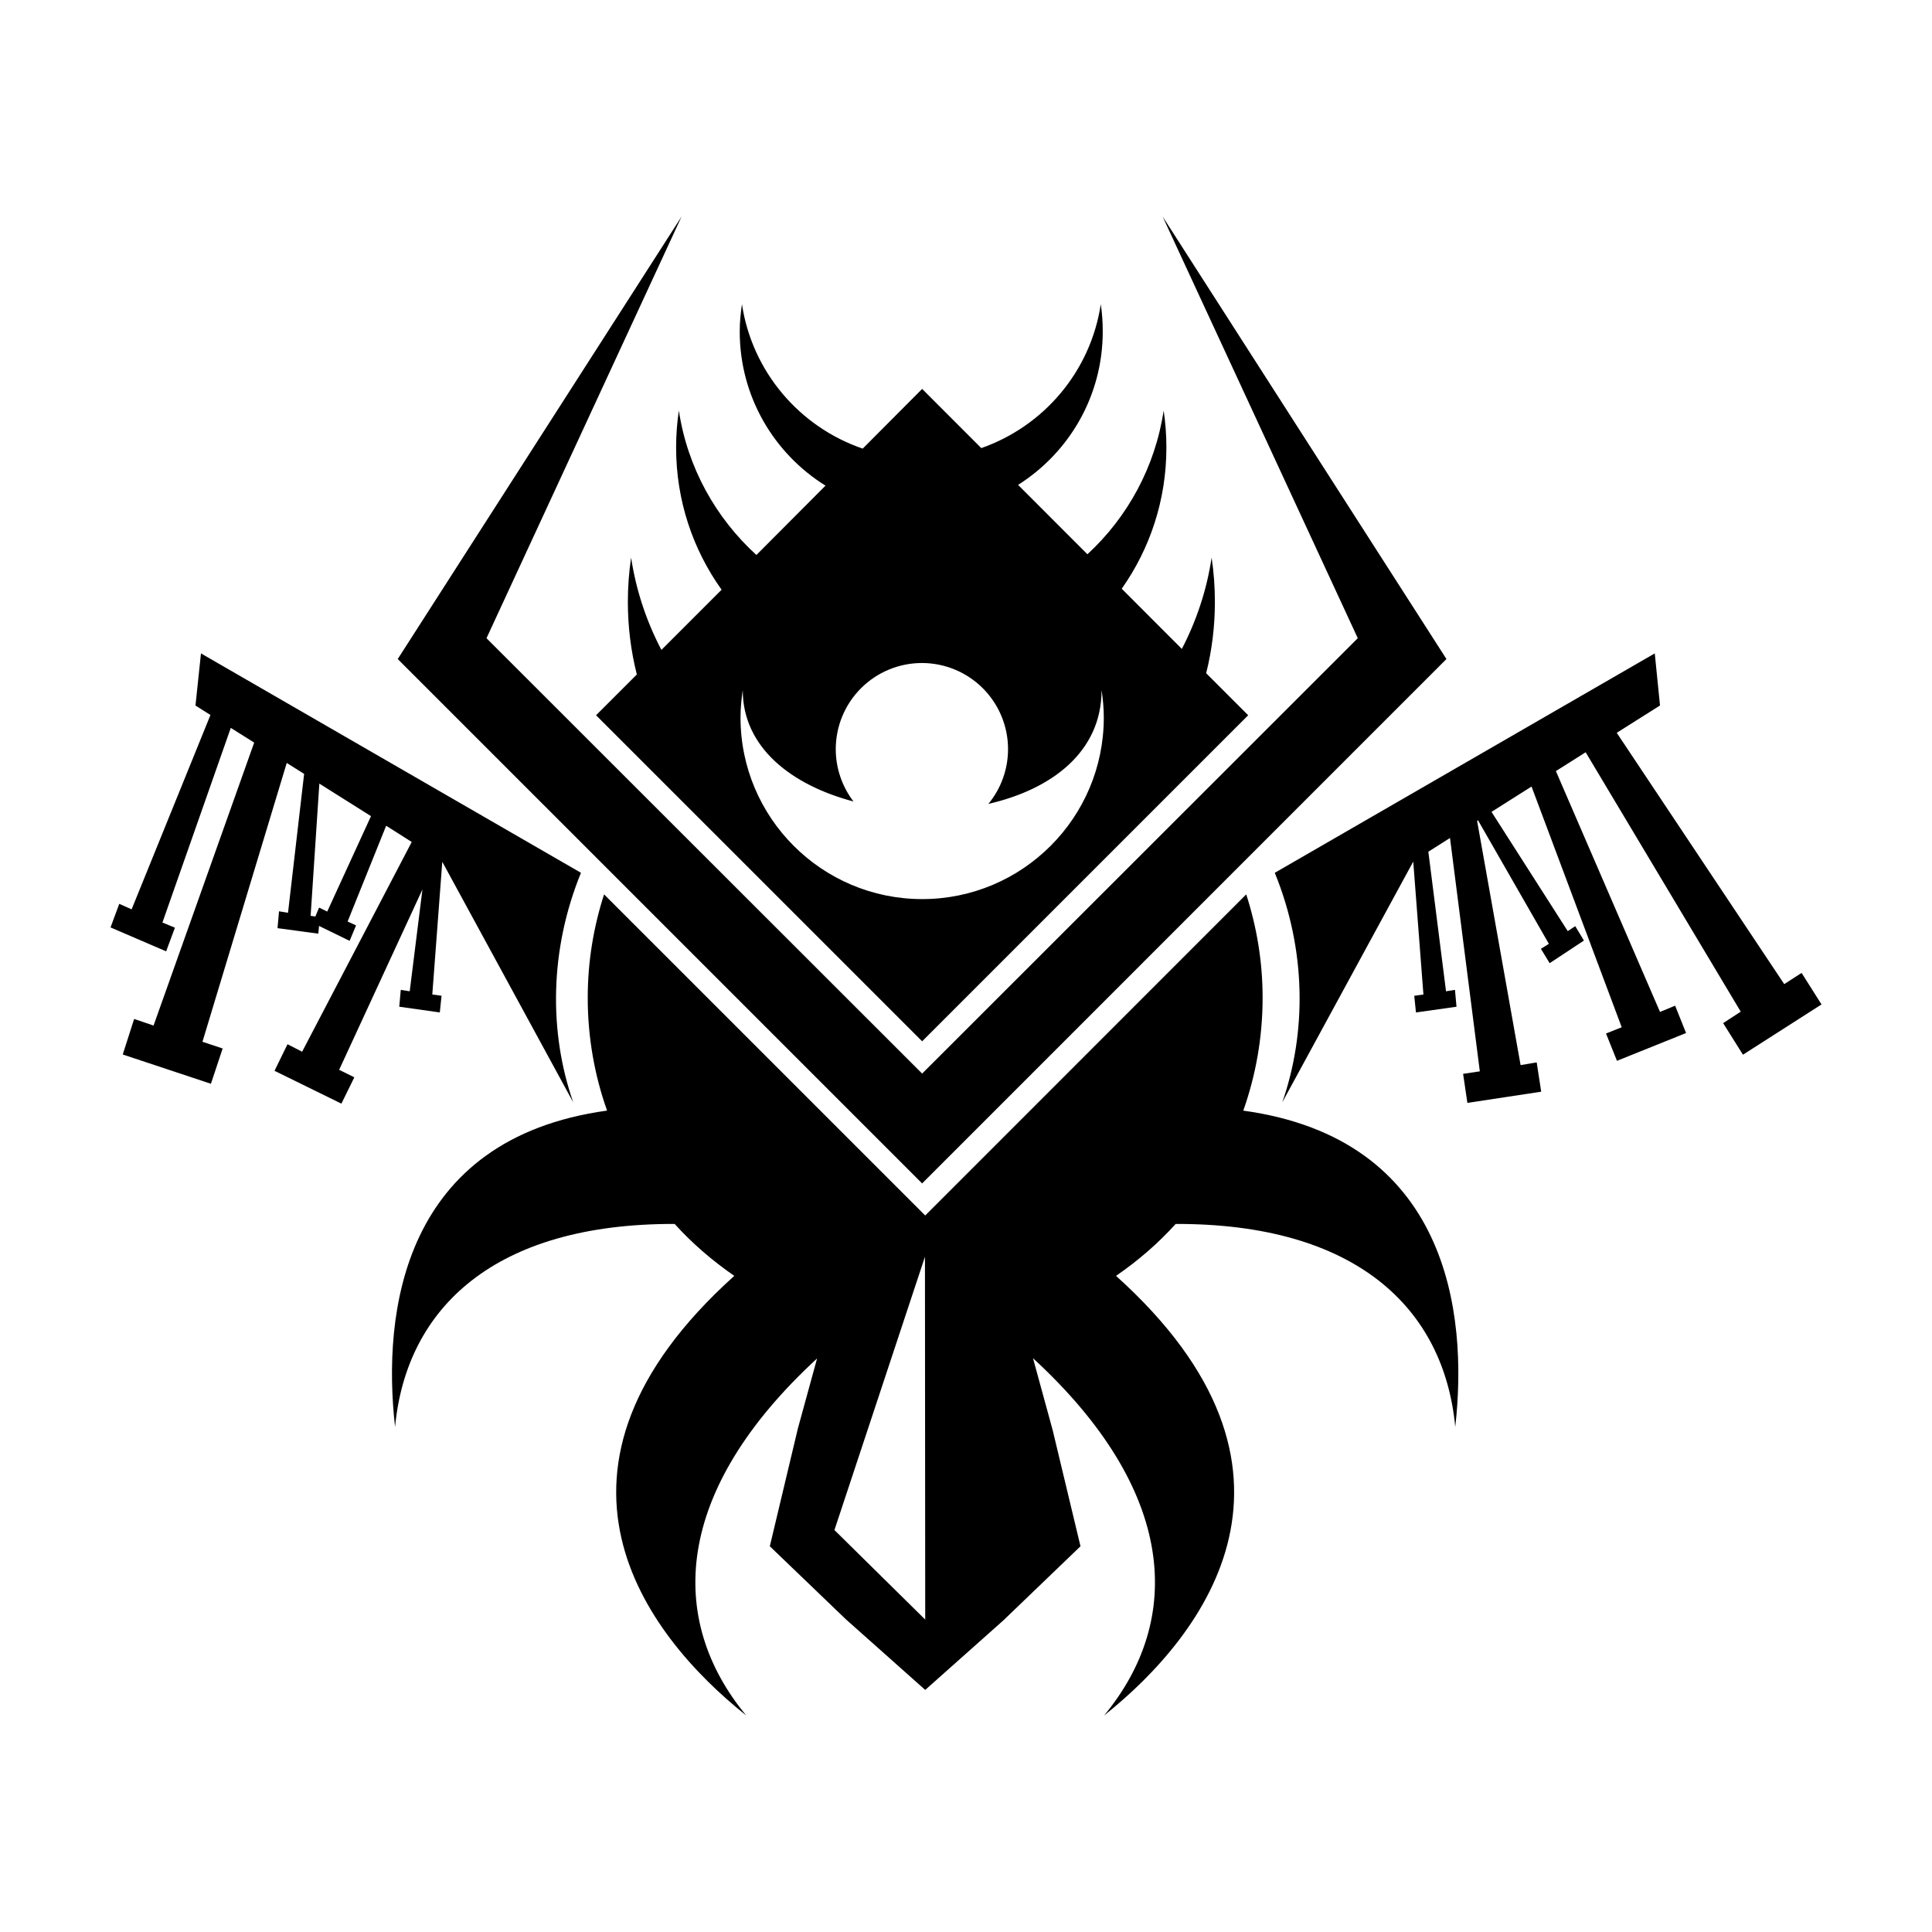 <?xml version="1.0" encoding="UTF-8"?>
<!-- Uploaded to: ICON Repo, www.svgrepo.com, Generator: ICON Repo Mixer Tools -->
<svg fill="#000000" width="800px" height="800px" version="1.1" viewBox="144 144 512 512" xmlns="http://www.w3.org/2000/svg">
 <path d="m324.63 201.38-75.227 117.27 138.97 138.97 138.95-138.97-75.219-117.27 51.723 111.75-115.45 115.38-115.45-115.38zm111.09 23.23c-2.684 17.805-15.094 32.332-31.668 38.141l-15.672-15.684-15.754 15.82c-16.727-5.723-29.293-20.352-32-38.266-0.352 2.352-0.594 4.762-0.59 7.231 0 17.25 9.086 32.352 22.73 40.848l-18.312 18.379c-10.762-9.812-18.285-23.199-20.547-38.277-0.488 3.191-0.727 6.496-0.73 9.82 0 14.043 4.469 27.051 12.055 37.66l-15.949 15.949c-3.941-7.504-6.711-15.738-8.031-24.453-0.57 3.824-0.863 7.746-0.863 11.73 0 6.641 0.82 13.074 2.379 19.238l-10.805 10.801 86.418 86.406 86.402-86.406-11.137-11.137c1.52-6.051 2.312-12.367 2.312-18.902 0-3.984-0.293-7.906-0.867-11.73-1.293 8.602-4.019 16.746-7.891 24.188l-15.93-15.949c7.457-10.566 11.836-23.461 11.836-37.395 0-3.324-0.242-6.633-0.727-9.82-2.242 14.941-9.57 28.285-20.203 38.082l-18.371-18.383c13.488-8.539 22.434-23.504 22.434-40.648 0-2.469-0.164-4.887-0.52-7.242zm-238.46 92.547-1.457 13.812 3.969 2.512-20.891 51.504-3.277-1.457-2.312 6.246 14.738 6.34 2.324-6.269-3.309-1.367 18.117-51.582 6.199 3.898-26.668 74.988-5.144-1.75-3.019 9.418 23.367 7.762 3.109-9.348-5.352-1.781 22.336-73.898 4.606 2.902-4.269 36.812-2.383-0.395-0.395 4.469 10.805 1.457 0.199-2.047 8.098 3.953 1.711-4.094-2.242-1.031 10.215-25.379 6.777 4.301-29.047 55.586-3.875-1.988-3.438 7.047 17.723 8.699 3.426-6.977-4.023-1.988 22.07-47.793-3.367 26.98-2.371-0.375-0.402 4.469 10.746 1.516 0.461-4.418-2.449-0.336 2.644-35.168 34.707 63.754c-6.426-18.422-6.359-40.246 2.047-60.84zm385.27 0-100.7 58.145c8.406 20.594 8.41 42.418 1.98 60.84l34.715-63.812 2.695 35.227-2.43 0.336 0.453 4.418 10.746-1.516-0.406-4.469-2.371 0.375-4.684-36.988 5.738-3.641 7.902 61.844-4.43 0.66 1.133 7.703 19.562-2.969-1.191-7.766-4.269 0.719-11.523-64.719 0.246-0.148 18.773 32.73-2.113 1.316 2.32 3.809 9.082-5.992-2.301-3.816-1.988 1.316-20.203-31.605 10.609-6.711 23.898 63.793-4.16 1.652 2.902 7.242 18.312-7.367-2.902-7.246-4.004 1.656-27.594-63.824 7.891-4.988 41.094 68.742-4.664 3.039 5.254 8.367 20.82-13.324-5.281-8.355-4.598 2.973-44.387-66.598 11.465-7.242zm-194.22 2.547c6.055 0 11.863 2.406 16.145 6.688s6.688 10.086 6.688 16.141c-0.004 5.293-1.844 10.422-5.207 14.504 16.668-3.809 29.992-13.715 29.992-30.156 0.355 2.375 0.59 4.801 0.59 7.262 0.004 26.562-21.562 48.125-48.125 48.125-26.586 0-48.148-21.562-48.148-48.125 0-2.465 0.238-4.887 0.59-7.262 0 15.246 12.988 25.211 29.352 29.52-3.047-3.981-4.699-8.852-4.703-13.867 0-6.055 2.406-11.859 6.688-16.141s10.086-6.688 16.141-6.688zm-159.68 31.961 13.688 8.621-11.602 25.289-2.152-1.055-0.996 2.371-1.25-0.195zm75.453 29.352c-2.793 8.668-4.328 17.824-4.328 27.395 0 10.496 1.805 20.555 5.125 29.906-54.176 7.465-59.637 53.391-56.184 83.828 2.988-31.602 26.449-53.918 74.094-53.789 4.688 5.195 10.043 9.773 15.805 13.758-56.953 51.254-23.949 94.918 3.168 116.51-21.09-25.488-19.32-59.527 18.773-94.625l-5.086 18.551-7.441 31.223 20.164 19.363 21.02 18.707 20.723-18.441 20.426-19.629-7.367-30.762-5.219-19.078c38.156 35.121 39.941 69.203 18.836 94.691 27.109-21.59 60.125-65.254 3.168-116.51 5.793-3.984 11.117-8.562 15.805-13.758 47.645-0.129 71.102 22.188 74.094 53.789 3.453-30.438-1.996-76.355-56.176-83.82 3.316-9.352 5.125-19.414 5.125-29.914 0-9.57-1.547-18.723-4.34-27.395l-85.074 85.098zm85.039 96.039 0.07 96.148-24.059-23.727z"/>
</svg>